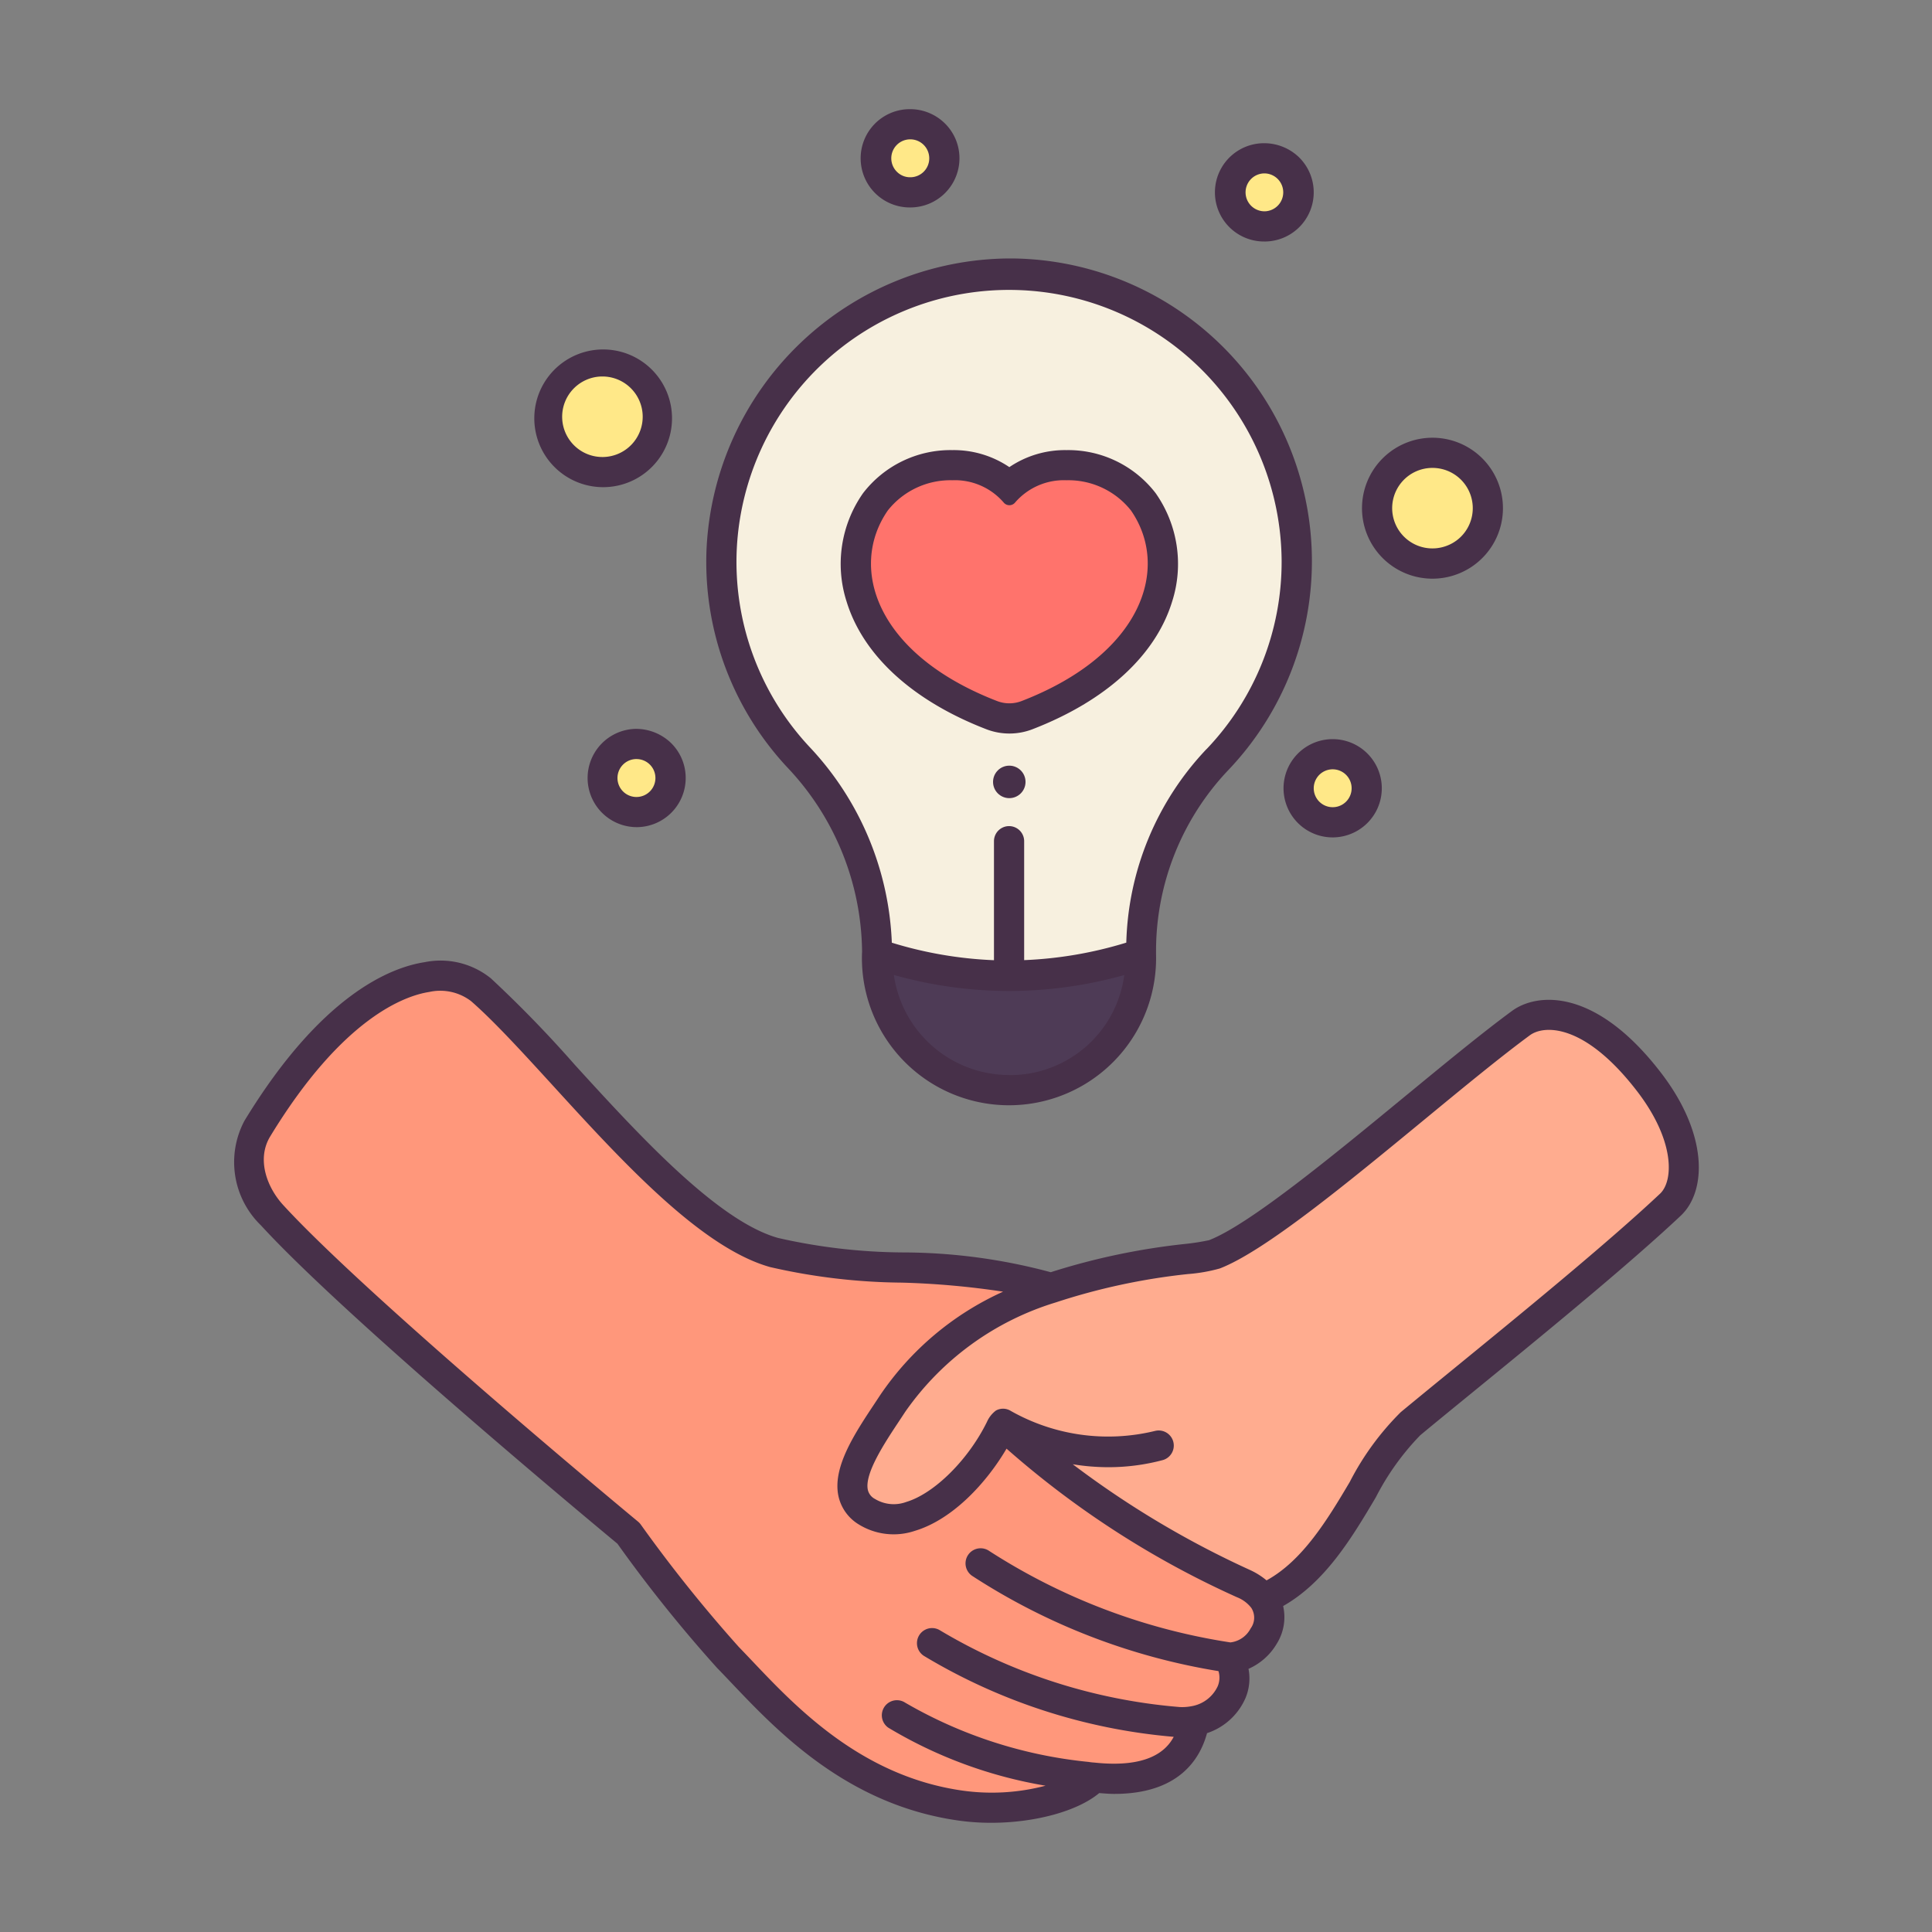 <svg xmlns="http://www.w3.org/2000/svg" id="LinealColor" viewBox="0 0 128 128"><rect x="0" y="0" width="128" height="128" fill="#808080" stroke="none"/><title>Education&amp;amp;School_favor, care, help, empathy, support, love, family</title><path d="M67.137,18.123A19.061,19.061,0,0,0,52.968,50.15a19.373,19.373,0,0,1,5.224,13.059l.267.979c5.824,3.8,10.573,4.27,16.4.475l.815-1.449a18.847,18.847,0,0,1,5.075-12.9A19.06,19.06,0,0,0,67.137,18.123Z" style="fill:#f7f0df"></path><path d="M66.932,64.663a27.606,27.606,0,0,1-8.74-1.454,8.745,8.745,0,1,0,17.482,0A27.639,27.639,0,0,1,66.932,64.663Z" style="fill:#4e3b56"></path><polygon points="75.608 63.209 75.608 63.214 75.609 63.214 75.608 63.209" style="fill:#584360"></polygon><path d="M66.48,32.523a.493.493,0,0,0,.785,0c2.1-2.707,7-2.014,8.779.545,2.977,4.294.918,10.841-8.244,14.383a2.559,2.559,0,0,1-1.855,0C56.783,43.909,54.724,37.362,57.7,33.068,59.479,30.509,64.381,29.816,66.48,32.523Z" style="fill:#ff736c"></path><path d="M66.437,94.326c-1.68,3.7-5.95,7.75-9,5.83-2.33-1.46.09-4.71,1.71-7.18a19.938,19.938,0,0,1,10.46-7.63c5.11-1.79,9.93-1.89,10.85-2.24,4.28-1.66,14.67-11.18,20.32-15.33,1.44-1.05,4.68-.99,8.42,3.84,2.84,3.65,2.83,6.92,1.47,8.2-4.62,4.35-13.65,11.54-17.22,14.51-2.93,2.45-4.79,9.54-9.73,11.62a3.149,3.149,0,0,0-1.34-1.03A55.447,55.447,0,0,1,66.437,94.326Z" style="fill:#ffac8f"></path><path d="M81.387,109.806c1.07,1.57-.06,3.79-2.27,4.22-.68,4.09-4.87,3.94-6.66,3.75v.01c-1.18,1.3-5.03,2.38-8.82,1.84-7.81-1.1-12.43-6.76-15.41-9.81a95.659,95.659,0,0,1-6.59-8.23s-17.79-14.72-23.61-21.07c-1.45-1.58-2.1-3.9-.98-5.74,6.28-10.32,12.4-11.32,14.82-9.2,4.92,4.29,13.14,15.65,19.42,17.41,5.51,1.54,12.75.41,18.32,2.35v.01a19.938,19.938,0,0,0-10.46,7.63c-1.62,2.47-4.04,5.72-1.71,7.18,3.05,1.92,7.32-2.13,9-5.83a55.447,55.447,0,0,0,15.94,10.59,3.149,3.149,0,0,1,1.34,1.03C84.957,107.676,82.907,110.006,81.387,109.806Z" style="fill:#ff977b"></path><circle cx="60.309" cy="10.488" r="2.256" style="fill:#ffe888"></circle><circle cx="83.781" cy="12.744" r="2.256" style="fill:#ffe888"></circle><circle cx="88.293" cy="52.225" r="2.256" style="fill:#ffe888"></circle><circle cx="42.172" cy="51.543" r="2.256" style="fill:#ffe888"></circle><circle cx="94.908" cy="33.67" r="3.667" style="fill:#ffe888"></circle><circle cx="39.916" cy="27.61" r="3.667" style="fill:#ffe888"></circle><path d="M109.988,71c-4.37-5.642-8.217-5.191-9.8-4.033C98.233,68.4,95.755,70.444,93.13,72.6c-4.859,4-10.366,8.534-13.028,9.566a15.268,15.268,0,0,1-1.657.256,44.966,44.966,0,0,0-8.832,1.866,37.843,37.843,0,0,0-9.788-1.311,38.226,38.226,0,0,1-8.269-.958C47.538,80.9,42.3,75.168,38.1,70.566a79.193,79.193,0,0,0-5.571-5.742,5.3,5.3,0,0,0-4.391-1.078c-2.285.35-6.875,2.182-11.943,10.509a5.832,5.832,0,0,0,1.1,6.936c5.638,6.152,22.03,19.772,23.611,21.083a92.906,92.906,0,0,0,6.611,8.24c.295.3.608.632.938.979,3.057,3.219,7.676,8.084,15.047,9.123a15.522,15.522,0,0,0,2.163.149c2.885,0,5.721-.763,7.161-1.969.339.025.685.055.993.055,4.232,0,5.671-2.254,6.15-4.026a4.217,4.217,0,0,0,2.558-2.347,3.361,3.361,0,0,0,.189-1.913,4.074,4.074,0,0,0,1.865-1.651,3.317,3.317,0,0,0,.43-2.51c2.792-1.581,4.567-4.542,6.139-7.2a17.109,17.109,0,0,1,2.943-4.113c.848-.706,2.007-1.652,3.341-2.741,4.381-3.576,10.379-8.472,13.924-11.81C113.09,78.908,113.178,75.1,109.988,71ZM82.859,107.886a1.732,1.732,0,0,1-1.342.928,40.853,40.853,0,0,1-15.979-6.059A1,1,0,0,0,64.4,104.4a42.362,42.362,0,0,0,16.327,6.316,1.477,1.477,0,0,1-.05,1,2.339,2.339,0,0,1-1.74,1.325,3.178,3.178,0,0,1-.774.055,36.857,36.857,0,0,1-15.872-5.074,1,1,0,0,0-1.079,1.685,38.42,38.42,0,0,0,16.549,5.362c-.527,1-1.824,2.072-5.246,1.707a3.749,3.749,0,0,1-.393-.044,30.077,30.077,0,0,1-12.151-3.926,1,1,0,0,0-1.121,1.656,29.807,29.807,0,0,0,10.42,3.845,13.967,13.967,0,0,1-5.489.327c-6.681-.941-11.012-5.5-13.877-8.519-.337-.355-.655-.69-.956-1A94.805,94.805,0,0,1,42.449,101a1.033,1.033,0,0,0-.175-.187c-.178-.147-17.8-14.749-23.511-20.975-1.086-1.184-1.773-3.048-.862-4.545,4.819-7.92,8.975-9.333,10.538-9.573a3.367,3.367,0,0,1,2.771.608c1.513,1.319,3.407,3.391,5.412,5.585,4.6,5.04,9.826,10.753,14.4,12.034a40.3,40.3,0,0,0,8.714,1.03,54.192,54.192,0,0,1,6.721.6,19.556,19.556,0,0,0-8.142,6.852l-.364.551c-1.32,1.987-2.816,4.239-2.4,6.149A2.918,2.918,0,0,0,56.9,101a4.4,4.4,0,0,0,3.714.422c2.483-.745,4.722-3.148,6.072-5.445a60.713,60.713,0,0,0,15.274,9.847,2.224,2.224,0,0,1,.94.7A1.2,1.2,0,0,1,82.859,107.886Zm27.122-28.8c-3.493,3.289-9.46,8.16-13.817,11.717-1.34,1.094-2.5,2.044-3.359,2.755a18.222,18.222,0,0,0-3.381,4.628c-1.461,2.467-3.118,5.21-5.512,6.518a4.831,4.831,0,0,0-1.121-.7,62,62,0,0,1-11.717-6.993,14.711,14.711,0,0,0,2.36.195,13.968,13.968,0,0,0,3.621-.476,1,1,0,0,0-.517-1.931,13.1,13.1,0,0,1-9.564-1.318.972.972,0,0,0-.991-.029,1.885,1.885,0,0,0-.594.75c-1.223,2.494-3.477,4.745-5.346,5.306a2.4,2.4,0,0,1-2.076-.2.906.906,0,0,1-.47-.6c-.235-1.085,1.124-3.129,2.115-4.622l.37-.561a18.854,18.854,0,0,1,9.955-7.233A42.263,42.263,0,0,1,78.7,84.41a10.79,10.79,0,0,0,2.12-.372c2.97-1.151,8.365-5.594,13.583-9.89,2.6-2.142,5.061-4.166,6.964-5.565.934-.678,3.6-.794,7.043,3.647C110.991,75.55,110.883,78.238,109.981,79.087Z" style="fill:#473049"></path><path d="M60.307,13.744a3.256,3.256,0,0,1-.061-6.512,3.284,3.284,0,0,1,2.32.909,3.239,3.239,0,0,1,1,2.283h0a3.256,3.256,0,0,1-3.191,3.319Zm0-4.512h-.025a1.256,1.256,0,0,0-.847,2.161,1.224,1.224,0,0,0,.9.35,1.253,1.253,0,0,0,1.23-1.28h0A1.256,1.256,0,0,0,60.31,9.232Z" style="fill:#473049"></path><path d="M83.779,16a3.256,3.256,0,0,1-.062-6.512,3.332,3.332,0,0,1,2.321.908A3.257,3.257,0,0,1,83.844,16Zm0-4.512h-.025a1.256,1.256,0,0,0-.847,2.161,1.258,1.258,0,0,0,.9.35,1.256,1.256,0,0,0-.023-2.511Z" style="fill:#473049"></path><path d="M88.288,55.48A3.255,3.255,0,1,1,91.243,53.6h0A3.263,3.263,0,0,1,88.288,55.48Zm.008-4.511a1.255,1.255,0,1,0,.529.118A1.257,1.257,0,0,0,88.3,50.969Zm2.041,2.211h0Z" style="fill:#473049"></path><path d="M42.17,54.8a3.256,3.256,0,0,1-.062-6.511,3.352,3.352,0,0,1,2.32.908,3.237,3.237,0,0,1,1,2.283h0a3.256,3.256,0,0,1-3.191,3.32Zm0-4.511h-.026a1.257,1.257,0,1,0,1.279,1.232h0a1.253,1.253,0,0,0-1.253-1.231Z" style="fill:#473049"></path><path d="M94.905,38.339a4.669,4.669,0,1,1,4.23-2.692h0a4.672,4.672,0,0,1-4.23,2.692ZM94.912,31a2.667,2.667,0,1,0,.9,5.174A2.643,2.643,0,0,0,97.323,34.8h0A2.668,2.668,0,0,0,94.912,31Z" style="fill:#473049"></path><path d="M39.915,32.276a4.562,4.562,0,1,1,.092,0Zm0-7.333h-.054a2.668,2.668,0,1,0,2.719,2.614h0a2.668,2.668,0,0,0-2.665-2.614Z" style="fill:#473049"></path><circle cx="66.868" cy="51.803" r="1.076" style="fill:#473049"></circle><path d="M76.568,32.678a7.306,7.306,0,0,0-5.913-2.857,6.582,6.582,0,0,0-3.783,1.127,6.577,6.577,0,0,0-3.782-1.127,7.305,7.305,0,0,0-5.912,2.855,8.155,8.155,0,0,0-1.089,7.179c1.095,3.57,4.38,6.573,9.248,8.455a4.253,4.253,0,0,0,3.077,0c4.862-1.88,8.146-4.883,9.242-8.453A8.156,8.156,0,0,0,76.568,32.678ZM67.687,46.445a2.258,2.258,0,0,1-1.629,0c-8.043-3.11-9.851-8.858-7.237-12.627a5.29,5.29,0,0,1,4.269-2,4.265,4.265,0,0,1,3.4,1.468.49.49,0,0,0,.769,0,4.268,4.268,0,0,1,3.4-1.468,5.291,5.291,0,0,1,4.269,2C77.537,37.587,75.73,43.335,67.687,46.445Z" style="fill:#473049"></path><path d="M67.063,17.123h-.2A20.209,20.209,0,0,0,46.812,36.341a19.941,19.941,0,0,0,5.34,14.49,18,18,0,0,1,4.963,12.225s-.007.141-.007.153a9.745,9.745,0,1,0,19.483.023v-.176a17.4,17.4,0,0,1,4.8-12.049A20.059,20.059,0,0,0,67.063,17.123Zm-.214,54.1a7.726,7.726,0,0,1-7.63-6.63,28.271,28.271,0,0,0,7.614,1.062c.007,0,.013,0,.02,0s.013,0,.021,0A28.322,28.322,0,0,0,74.485,64.6,7.621,7.621,0,0,1,66.849,71.227Zm13.091-21.6a19.367,19.367,0,0,0-5.32,12.829,26.711,26.711,0,0,1-6.767,1.159V55.732a1,1,0,0,0-2,0v7.884a26.565,26.565,0,0,1-6.767-1.16,20.045,20.045,0,0,0-5.469-12.987,17.954,17.954,0,0,1-4.806-13.047,18.06,18.06,0,0,1,36.1.758A17.955,17.955,0,0,1,79.94,49.628Z" style="fill:#473049"></path></svg>